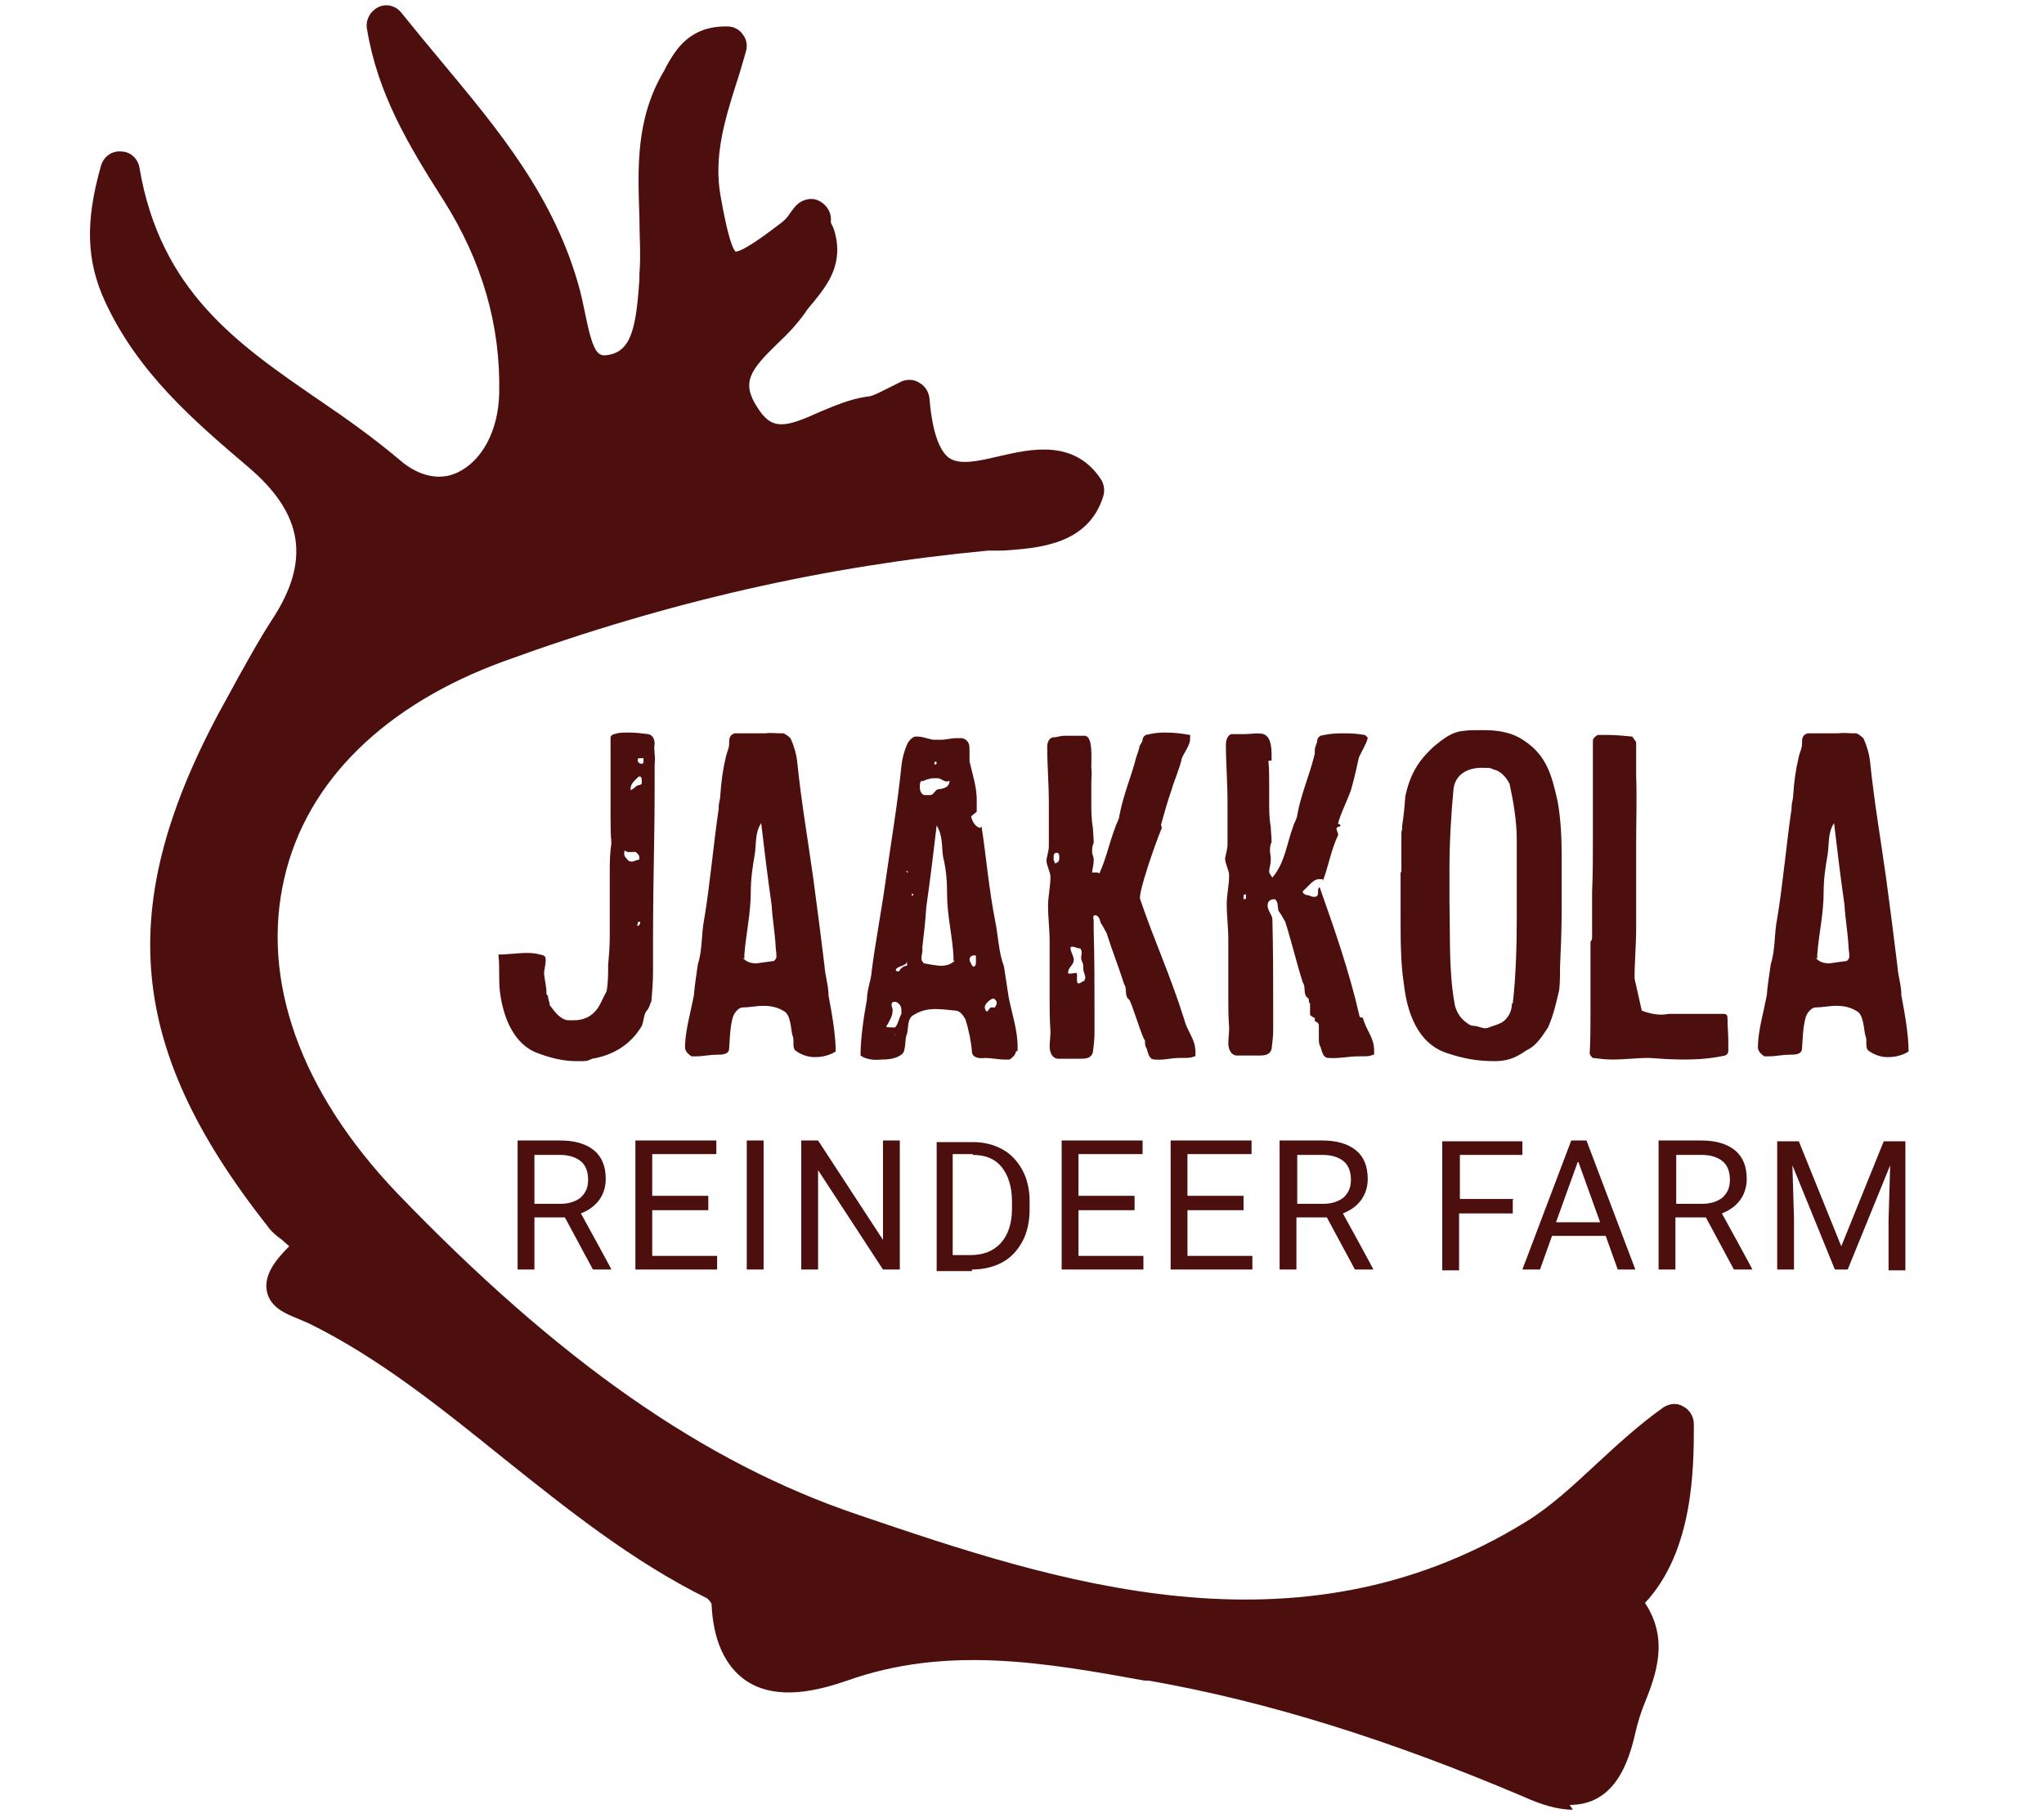 <?xml version="1.0" encoding="UTF-8"?>
<svg id="Layer_1" xmlns="http://www.w3.org/2000/svg" version="1.1" viewBox="0 0 255.1 226.8">
  <!-- Generator: Adobe Illustrator 29.7.1, SVG Export Plug-In . SVG Version: 2.1.1 Build 8)  -->
  <defs>
    <style>
      .st0 {
        fill: #4d0f0e;
      }
    </style>
  </defs>
  <path class="st0" d="M221.8,142.3v16.1h2.1v-6.3l-.2-6.7,5.3,13h1.6l5.3-13-.2,6.8v6.3h2.1v-16.1h-2.7l-5.3,13.1-5.3-13.1h-2.7ZM209.2,144.1h3.2c1.1,0,2,.3,2.6.8.6.5.9,1.3.9,2.3s-.3,1.6-.9,2.2c-.6.5-1.5.8-2.5.8h-3.3v-6.1ZM216.4,158.4h2.3c0-.1-3.8-7-3.8-7,1-.4,1.7-.9,2.3-1.7.5-.7.8-1.6.8-2.6,0-1.6-.5-2.8-1.5-3.6-1-.8-2.4-1.2-4.2-1.2h-5.3v16.1h2.1v-6.5h3.8l3.5,6.5ZM197,145l2.7,7.5h-5.5l2.7-7.5ZM201.9,158.4h2.2l-6.1-16.1h-1.9l-6.1,16.1h2.2l1.5-4.2h6.7l1.5,4.2ZM188.9,149.6h-6.7v-5.5h7.8v-1.7h-10v16.1h2.1v-7.1h6.7v-1.7ZM161.9,144.1h3.2c1.1,0,2,.3,2.6.8.6.5.9,1.3.9,2.3s-.3,1.6-.9,2.2c-.6.5-1.5.8-2.5.8h-3.3v-6.1ZM169.1,158.4h2.3c0-.1-3.8-7-3.8-7,1-.4,1.7-.9,2.3-1.7.5-.7.8-1.6.8-2.6,0-1.6-.5-2.8-1.5-3.6-1-.8-2.4-1.2-4.2-1.2h-5.3v16.1h2.1v-6.5h3.8l3.5,6.5ZM155.2,149.2h-7v-5.2h8v-1.7h-10.1v16.1h10.2v-1.7h-8.1v-5.7h7v-1.7ZM141.6,149.2h-7v-5.2h8v-1.7h-10.1v16.1h10.2v-1.7h-8.1v-5.7h7v-1.7ZM121.4,144.1c1.6,0,2.8.5,3.6,1.5s1.3,2.4,1.3,4.3v.9c0,1.9-.5,3.3-1.4,4.3-.9,1-2.2,1.5-3.8,1.5h-2.2v-12.6h2.5ZM121.3,158.4c1.4,0,2.7-.3,3.8-.9,1.1-.6,1.9-1.5,2.5-2.6s.9-2.5.9-4v-1c0-1.5-.3-2.8-.9-3.9-.6-1.1-1.4-2-2.5-2.6-1.1-.6-2.3-.9-3.7-.9h-4.5v16.1h4.4ZM112.3,142.3h-2.1v12.4l-8.1-12.4h-2.1v16.1h2.1v-12.4l8.1,12.4h2.1v-16.1ZM95.3,142.3h-2.1v16.1h2.1v-16.1ZM88.4,149.2h-7v-5.2h8v-1.7h-10.1v16.1h10.2v-1.7h-8.1v-5.7h7v-1.7ZM66.7,144.1h3.2c1.1,0,2,.3,2.6.8.6.5.9,1.3.9,2.3s-.3,1.6-.9,2.2c-.6.5-1.5.8-2.5.8h-3.3v-6.1ZM74,158.4h2.3c0-.1-3.8-7-3.8-7,1-.4,1.7-.9,2.3-1.7.5-.7.8-1.6.8-2.6,0-1.6-.5-2.8-1.5-3.6-1-.8-2.4-1.2-4.2-1.2h-5.3v16.1h2.1v-6.5h3.8l3.5,6.5Z"/>
  <path class="st0" d="M223.6,100.9c-.6,3.9-1.1,9.6-1.8,13.7-.4,2-.2,3.8-.8,5.7-.2,1.4-.4,2.6-.5,3.9-.4,2.1-1,4.1-1.1,6.1v.5c.1.5.5.8.8,1,.2,0,.4,0,.6,0,.8,0,1.7-.2,2.5-.2.7,0,1.6,0,1.6-.8.1-1.3.1-2.7.5-4,.2-.5.7-1.1,1.2-1.1.8,0,1.7-.2,2.6-.2,1,0,1.8.2,2.6.7.8.5.8,2.2,1,3,.3.5-.1,1.5.4,1.9.7.5,1.5.8,2.4.8.9,0,1.8-.2,2.6-.7,0-2.1-.5-4.9-.9-7,0-1.3-.4-2.3-.5-3.7-.4-3.3-.9-7.2-1.4-10.9-.7-5-1.5-9.6-2-14.5-.1-1-.4-2-.8-2.9-.1-.2-.5-.5-.9-.7-.1,0-.2,0-.3,0-.7,0-1.3-.1-2,0-.3,0-.6,0-.9,0h-2.2c-.2,0-.4,0-.7,0-.7.2-.7.7-.7,1.3s-.3,1.1-.4,1.6c-.4,1.7-.6,3.2-.7,4.8,0,.5-.2,1-.2,1.4M226.8,119.6v-.5c.2-2.6.8-5.1.8-7.8,0-1.6.2-3,.5-4.7.2-1.3,0-2.7.8-3.9.4,3.4.8,6.7,1.3,10.2.1,1.7.4,3.4.5,5.1,0,.4.1.8.1,1.2,0,0,0,.1,0,.2,0,.2-.2.4-.3.5-.7.1-1.5.2-2.2.3-.7,0-1.3-.2-1.7-.7M204,122.1c0-2.1.2-4.2.2-6.4v-10.5c0-2.9.1-5.6,0-8.4v-4.2c-.2-.3-.4-.6-.5-.7-1.1-.1-2.1-.2-3-.2s-.8,0-1.3,0c-.2.1-.6.4-.6.7v12.1c0,2.3,0,4.5-.1,6.8v4c0,.2,0,.6,0,.9s0,.4,0,.5c0,0,0,0,0,.2,0,.2,0,.4-.2.6,0,1.3,0,2.5,0,3.8v4.9c0,1.7,0,3.5-.1,5.3,0,0,.2.4.4.5.8.1,1.6.2,2.4.2,1.6,0,3.1-.2,4.6-.2,1.4.1,2.9.2,4.4.2s3.3-.1,5.1-.5c.4-.2.4-.4.4-.8,0-.4,0-.7,0-1,0-1-.1-1.8-.1-2.7h0c0-.4,0-.7-.5-.7-.6,0-1.2,0-1.8,0-1.2,0-2.3,0-3.6,0s-.5,0-.8,0-.2,0-.4,0c-.4,0-.7.1-1.1.1-.9,0-1.7-.2-2.5-.5M188.7,125.2c0,1-.5,1.9-1.3,2.4-.6.3-1.1.4-1.6.6-.6.3-1.3-.2-1.8-.2s-.7-.2-1.1-.5c-.7-.5-1.3-1.5-1.4-2.5-.7-4-.5-8.5-.6-12.5,0-.9,0-3.1,0-4.1,0-3.3.2-6.7.5-9.9.2-1.9,1.8-2.7,3.5-2.7s1,.1,1.5.2c.9.2,1.6,1,2,1.8.5,2.3.9,4.7.9,7s0,2.5,0,3.8c0,1.6,0,4.2,0,5.7,0,3.5-.1,7.5-.5,10.9M174.8,108.8v5.7c0,2.5,0,5.7.4,8.2.4,3.6,1.7,7.5,5.4,8.7,2.1.7,3.8,1,5.9,1s3-.7,4.1-1.4c1.1-.5,1.8-1.6,2.6-2.8.7-1.6,1-3,1.4-4.7.1-1,.1-2,.1-2.9.1-2.1.2-4.7.2-6.7s0-5.3,0-7.3-.1-4.4-.5-6.6c-.7-3.1-1.3-5.7-4.2-7.6-1.6-1.1-3.4-1.3-5.1-1.3s-1.7,0-2.5.1c-1.3.1-2.4.9-3.6,1.9-2,1.8-3,3.5-3.6,6.2-.1,1.3-.2,2.4-.4,3.7,0,.3,0,.6-.1.8,0,1.1,0,3.8,0,5M155.4,112.1c0,.1-.1.1-.2.1,0-.1,0-.3,0-.4s0-.2.2-.2.1,0,.1.2,0,.3,0,.4M169.7,126.9c-1.3-5.7-3.1-10.8-5-16.2-.2.1-.2.3-.2.5v.2c0,.3-.1.5-.5.5s-.5-.2-.8-.2h0c-.2,0-.6-.2-.6-.4s0-.1.1-.2c.7-.6,1.2-1.4,1.9-1.4s.4,0,.5.2c.7-1.8,1-3.8,1.9-5.7q0,0,0-.1c0-.2-.2-.5-.2-.7,0-.3.5-.2.5-.4s-.3-.1-.3-.3c.4-1.4,1.1-2.7,1.6-4.1.4-1.4.7-2.7,1-4.1.3-.7.9-1.6,1.1-2.4,0-.1-.3-.4-.4-.4-1.1-.2-1.9-.2-2.9-.2s-1.7.1-2.6.3c-.3.2-.4.4-.4.6,0,.3-.3.8-.3,1.1s0,.6-.1.9c-.6,2.4-1.6,4.6-2.1,7.3,0,.4-.4,1-.5,1.4-.8,2.1-1,4.5-2.6,6.4-.2-.3-.4-.5-.4-.8s.2-.9.2-1.4v-.2c0-.3-.1-.6-.1-.9s0-.8.2-1.1c0-.7-.1-1.4-.1-1.9-.2-1.1-.2-2.1-.2-3.1v-2.4c0-.8,0-1.9-.1-2.7,0-.1.2-.1.4-.1,0-1.1.1-2.9-1-3.3-.7-.2-1.6,0-2.4,0s-1,0-1.6,0c-.5.1-.7.8-.7,1.3,0,2.4.2,4.7.2,7.1s0,2.4,0,3.6,0,1.2,0,1.8c0,.5-.2,1.1-.3,1.7,0,.7.5,1.5.5,2.1,0,1.3-.3,2.4-.3,3.7s.2,2.8.2,4.4v7.3c0,1.4,0,2.1.1,3.6v.2c0,.5-.1,1.3-.1,1.8s.2,1.4,1,1.5h2.9c.7,0,1.3-.1,1.5-.8.1-.8.2-1.6.2-2.4s0-1.3,0-2.4c0-3.8,0-7.6-.1-11.4,0-.5-.6-1.1-.6-1.7s.4-.8.8-.8c0,0,0,0,.1,0,.5.3.3,1.1.5,1.5.3.4.5.8.8,1.3.8,2.5,1.4,5.1,2.2,7.6.4.5,0,1.5.6,1.9.3.2,0,.5.3.7,0,.2,0,.5,0,.7s0,.5,0,.7c.1.2.5.4.6.4v.4c.1.1.4.1.5.5,0,.2,0,.4,0,.5,0,.4,0,.8,0,1.2s0,.7.2,1c.2.6.3,1.4,1,1.4,1.3.1,2.5-.2,3.8-.2s1.2,0,1.8-.2c.1,0,.1,0,.1-.2s0-.3,0-.3c0-1.7-1-2.5-1.4-4.1M131.7,107.7h0c-.2,0,0-.3-.2-.3v-.5c0-.2,0-.4.3-.5.4,0,.4.2.4.7s-.3.5-.4.6M135.4,122.5c-.2-.3-.4.2-.8.2s0-1.3-.3-1.3-1,.2-1,0c0-.7.6-.9.7-1.5.1-.5-.4-1.1-.4-1.6s1.2.2,1.1,0c.2,0,.3.4.3.5,0,.5-.2.7.1,1.3.1.2.1.5.1.8,0,.5.5,1.1.1,1.4M144.9,102.9c.4-1.4.8-2.9,1.3-4.3.4-1.4,1-2.6,1.3-4,.3-.7.8-1.3,1-2.1,0-.1.1-.8,0-.8-1.1-.2-2.1-.3-3.1-.3s-1.5.1-2.4.3c-.3.2-.4.4-.4.6,0,.3-.4.7-.4.9s-.3,1-.4,1.3c-.6,2.4-1.6,4.6-2.1,7.3,0,.4-.4,1-.5,1.4-.8,2.1-1.1,3.8-2,5.8-.2-.3-.9,0-.9-.2s.2-.9.2-1.4v-.2c0-.3-.2-.6-.2-.9s0-.8.2-1.1c0-.7-.1-1.4-.1-1.9-.2-1.1-.2-2.1-.2-3.1v-2.4c0-.8.1-1.3,0-2,0-1.4.2-3.9-.8-4-.8,0-1.6,0-2.4,0s-1,.2-1.6.2c-.5.1-.7.7-.7,1.1,0,2.4.2,4.7.2,7.1s0,2.4,0,3.6,0,1.2,0,1.8c0,.5-.2,1.1-.3,1.7,0,.7.5,1.5.5,2.1,0,1.3-.3,2.4-.3,3.7s.2,2.8.2,4.4v7.3c0,1.4,0,2.3.1,3.8v.2c0,.5-.1,1.3-.1,1.8s.2,1.4,1,1.5h2.9c.7,0,1.3-.1,1.5-.8.1-.8.2-1.6.2-2.4s0-1.5,0-2.6c0-3.8,0-6.4-.1-10.2v-1.1c0-.4-.2-.8.2-.8,0,0,0,0,.1,0,.5.3.4.5.6,1,.3.4.4.7.7,1.2.8,2.5,1.4,3.9,2.2,6.4.4.5,0,1.5.6,1.9.3.2,1.7,5,2,5.1,0,.4,0,.7.2,1,.2.6.3,1.4,1,1.4,1.3.1,1.9-.2,3.2-.2s1.2,0,1.8-.2c.1,0,.1,0,.1-.2s0-.3,0-.3c0-1.7-1-2.5-1.4-4.1-1.8-5.7-3.7-9.7-5.5-15-.3-.7,1.9-7,2.7-8.9M113.8,111.9h-.1c0,0,0,0,.1,0M111.6,129.3s.1,0,.1-.2c0,0,0,0,0-.1,0,0,0,.1,0,.1,0,0,.1,0,.1,0,0,0-.1.1-.2.1M113.3,109c0-.2-.2-.2-.2-.3.2,0,.2,0,.2.1s0,0,0,.2M113.8,111.9h0v-.4c.1,0,.2.1.2.1,0,.1-.2.2-.2.2M116.6,95c.2,0,.3.1.3.1,0,.1,0,.3-.2.3s0-.4,0-.4M113.2,120.5c-.4,0-.8.3-1,.7-.2,0-.4,0-.4-.2.2-.5,1.2-.4,1.4-1,0,.2,0,.5,0,.5M121.8,120.1c0,.3-.1.5-.3.5-.2,0-.4-.6-.5-.8,0-.3.1-.5.5-.6.1,0,.3,0,.3.1v.8ZM124.2,125.7h-.5c-.2,0-.4.5-.5.5-.2,0-.3-.4-.3-.5,0-.5.7-1,1-1.1.3,0,.5.3.5.6,0,.1-.1.3-.2.4M112.5,126.5c-.3.5-.4,1.3-.8,1.7-.2,0-1.1,0-1.1-.1,0,0,0,0,0,0,.4-.7.8-1.3.8-2v-.2c0-.1-.2-.4-.1-.7,0-.2.3-.2.5-.2.5.2.7.6.7,1.1,0,.2,0,.4,0,.5M115.1,97.5c.4-.2,1-.4,1.4-.4s.4,0,.5,0c.4,0,.8.4,1.1.4s.2,0,.4-.1h0c0,.9-.8,1-1.5,1.1-.3.1-.5.7-.9.7-.2,0-.5,0-.8,0-.4-.2-.5-.6-.5-1s0-.7.3-.8M119.2,119.8c-.4.5-1.1.7-1.7.7-.7,0-1.5-.2-2.2-.3-.1-.1-.3-.4-.3-.5s0-.2,0-.2c0-.4.2-.8.1-1.2.2-1.7.4-3.4.5-5.1.5-3.5.9-6.8,1.3-10.2.8,1.3.6,2.6.8,3.9.4,1.6.5,3.1.5,4.7,0,2.7.7,5.3.8,7.8v.5ZM127,131.1v-.5c0-2.1-.7-4.1-1.1-6.1-.2-1.3-.4-2.6-.6-3.9-.7-1.9-.7-3.8-1.1-5.7-.8-4.1-1.1-7.9-1.7-11.8-.1.1-.1.2-.2.2-.7-.2-1-1-1.1-1.4.2-.3.7-.5.7-.7,0-.5,0-1,0-1.4,0-1.6-.5-3.1-.9-4.8,0-.5,0-1,0-1.6s-.2-1.1-.9-1.3c-.2,0-.4,0-.7,0-.7,0-1.3.2-2,.2s-.6,0-.9,0c-.7-.1-1.3-.4-2-.4s-.2,0-.3,0c-.4.1-.8.6-.9.8-.4.8-.7,1.9-.8,2.9-.5,4.9-1.3,9.5-2,14.5-.5,3.6-1.3,7.8-1.7,11-.1,1.4-.6,2.3-.6,3.6-.4,2.1-.8,4.9-.8,7,.7.5,1.7.6,2.6.5.9,0,1.9-.1,2.6-.7.5-.4.3-2,.6-2.5.2-.8,0-2,.9-2.4.8-.5,1.7-.7,2.6-.7.8,0,1.7.1,2.6.2.5,0,1,.7,1.2,1.1.4,1.3.7,2.7.8,4,0,.8,1,.9,1.6.8.8,0,1.7.2,2.5.2s.4,0,.6,0c.3-.2.7-.5.8-1M89.7,100.9c-.6,3.9-1.1,9.6-1.8,13.7-.4,2-.2,3.8-.8,5.7-.2,1.4-.4,2.6-.5,3.9-.4,2.1-1,4.1-1.1,6.1v.5c.1.5.5.8.8,1,.2,0,.4,0,.6,0,.8,0,1.7-.2,2.5-.2.7,0,1.6,0,1.6-.8.1-1.3.1-2.7.5-4,.2-.5.7-1.1,1.2-1.1.8,0,1.7-.2,2.6-.2,1,0,1.8.2,2.6.7.8.5.8,2.2,1,3,.3.5-.1,1.5.4,1.9.7.5,1.5.8,2.4.8.9,0,1.8-.2,2.6-.7,0-2.1-.5-4.9-.9-7,0-1.3-.4-2.3-.5-3.7-.4-3.3-.9-7.2-1.4-10.9-.7-5-1.5-9.6-2-14.5-.1-1-.4-2-.8-2.9-.1-.2-.5-.5-.9-.7-.1,0-.2,0-.3,0-.7,0-1.3-.1-2,0-.3,0-.6,0-.9,0h-2.2c-.2,0-.4,0-.7,0-.7.2-.7.7-.7,1.3s-.3,1.1-.4,1.6c-.4,1.7-.6,3.2-.7,4.8,0,.5-.2,1-.2,1.4M92.9,119.6v-.5c.2-2.6.8-5.1.8-7.8,0-1.6.2-3,.5-4.7.2-1.3,0-2.7.8-3.9.4,3.4.8,6.7,1.3,10.2.1,1.7.4,3.4.5,5.1,0,.4.1.8.1,1.2,0,0,0,.1,0,.2,0,.2-.2.4-.3.5-.7.1-1.5.2-2.2.3-.7,0-1.3-.2-1.7-.7M79.7,115.5c-.1,0-.2,0-.2-.1.1,0,.1-.2.1-.3,0,0,.1-.1.2-.1s.1.1.1.2q-.1.2-.2.3M79.6,94.7c0-.1.2-.1.3-.1h.4c0,.2.1.7-.2.7s-.5-.2-.5-.4h0ZM79.7,96.9c0,0,.1,0,.2,0,.2,0,.2.5.2.8s-.5.2-.7.4c-.2.2-.5.4-.7.5v-.2c0-.6.5-1,.9-1.4M78,106.1c.2.3.7.2,1,.2h.3c.2.1.5.4.5.7s0,.2-.2.3c-.2,0-.5.2-.7.2s-.5,0-.7-.4c-.2-.1-.3-.4-.3-.6s0-.3.2-.5M73.9,132.1c2.5-.4,4.8-1.7,6.2-4.1.3-.7.2-1.5.7-2,.3-.4.3-.7.5-1.1.1-1.2.2-2.4.2-3.6s0-1,0-1.5v-3.5c0-5.8.2-11.7.2-17.5v-1.8c0-.5,0-1,0-1.4s.1-1,0-1.5c0-.4-.1-.8,0-1.3,0-.5-.2-1.1-.8-1.2-.8-.1-1.6-.2-2.4-.2s-1.3,0-1.8.2c-.2,0-.5.2-.5.4,0,3.5,0,6.3,0,9.8s.1,2.4.1,3.5c-.2,1.2-.2,2.4-.2,3.5s0,2.3,0,3.4v1c0,1,0,1.9,0,2.9,0,.2,0,.5,0,.7,0,1.3-.1,2.5-.2,3.6,0,1.1,0,2.3-.2,3.3-.4.7-.7,1.5-1.1,2.1-.8,1.1-1.8,1.5-3,1.5s-.5,0-.7,0c-1-.1-1.7-1.1-2.3-1.9,0-.4-.2-.7-.2-1s-.3-.3-.2-.5c0-.8-.2-1.5-.3-2.4,0-.5.2-1.1.2-1.6s0-.5-.3-.7c-.7-.2-1.2-.3-2-.3-1.2,0-2.4.2-3.6.2.2,1.6,0,3.1.2,4.7.4,3.1,1.7,6.5,4.7,7.6,1.6.6,3.2,1,4.8,1s1.2,0,1.8-.2"/>
  <path class="st0" d="M196.3,225.8c-2,0-4.1-.7-6.1-1.6-16.7-7.1-32-11.9-46.8-14.5h-.5c-12.7-2.3-24.8-4.4-37.2,0-3.5,1.2-8.7,2.6-12.6,0-2.6-1.8-4.1-5-4.3-9.6-.1-.2-.4-.6-.6-.7-9.3-4.6-17.4-11.1-25.3-17.4-7.7-6.2-15.6-12.6-24.4-16.9-.5-.2-.9-.4-1.4-.6-1.5-.6-3.4-1.4-3.8-3.4-.4-2.1,1.2-4,2.8-5.6,0,0,0,0,0,0-.2-.2-.5-.4-.9-.8-.7-.5-1.3-1-1.8-1.7-18-22.8-19.2-40.8-4.8-66.4l1.2-2.2c1.3-2.3,2.6-4.7,4.1-7,4.9-7.4,4-13.3-3-19.2-6.7-5.7-13.7-11.7-17.8-20.6-2.3-5-2.5-9.9-.5-16.9.3-1.1,1.3-1.9,2.5-1.8,1.2,0,2.1.9,2.3,2,2.6,15.4,12.2,22,22.4,29,3.4,2.3,6.9,4.8,10.1,7.5,2.3,2,4.9,2.6,7.1,1.6,3.1-1.4,5.2-5.2,5.3-9.9.2-8.4-2.1-16.5-7-24.2-4.4-6.9-8.2-13.3-9.5-21.3-.2-1.1.4-2.2,1.4-2.7,1-.5,2.2-.2,2.9.7,1.7,2.1,3.5,4.3,5.1,6.2,6.9,8.3,14.1,16.8,17.2,28.5.2.8.4,1.7.6,2.7,1,5,1.6,5.5,2.8,5.3,2.9-.4,3.6-3.2,4-9.5v-.6c.2-2.3,0-4.7,0-7.1-.2-6.1-.5-12.3,3.1-18.3l.3-.6c1.1-1.9,2.8-5,7.6-4.9.8,0,1.5.4,1.9,1,.5.6.6,1.4.4,2.1-.4,1.4-.8,2.8-1.2,4-1.5,4.7-2.8,9.1-2,13.9.9,5.1,1.5,6.7,1.9,7.1.4,0,1.7-.5,5.7-3.6.4-.3.8-.7,1.1-1.2h0c.3-.4.5-.7.8-1,.7-.7,1.8-1,2.7-.6.9.4,1.6,1.3,1.6,2.3,0,0,0,.5,0,.5,0,0,0,0,0,0,.2.4.3.6.4.9,1.3,4.2-.9,6.9-2.5,8.9-.4.5-.8.9-1.1,1.4-1,1.4-2.2,2.7-3.4,3.8-3.5,3.4-4.6,4.9-2.6,8,1.8,2.9,3.4,2.6,7.8.6,1.9-.8,3.8-1.6,5.8-1.9.7,0,1.6-.5,2.6-1,.6-.3,1.2-.6,1.8-.9.7-.3,1.6-.3,2.3.2.7.4,1.1,1.1,1.2,1.9.4,4.9,1.5,6.7,2.4,7.4,1.4,1,3.8.4,6.4-.2,3.9-.9,9.3-2.1,12.6,2.9.4.6.5,1.4.3,2.1-1.9,6.1-8.1,6.5-12.6,6.8h-1.8c-20.1,1.9-39.8,6.3-60.4,13.8-14.8,5.4-24.6,14.9-27.4,27-3,12.8,2,26.7,14,39.3,20.1,20.9,38.3,33.7,57.6,40.2,24.4,8.3,54.7,18.5,83.3.9,3.1-1.9,5.9-4.5,8.8-7.2,2.6-2.4,5.3-4.9,8.4-7.1.8-.5,1.7-.6,2.5-.1.8.4,1.3,1.3,1.3,2.2h0c0,5.3,0,15.8-6.1,22.3,3,4.5,1.4,8.9,0,12.4-.5,1.2-.9,2.5-1.2,3.8-1,4.5-2.6,7.1-5,8.3-1,.5-2.1.7-3.2.7ZM88.9,200.1h0Z"/>
</svg>